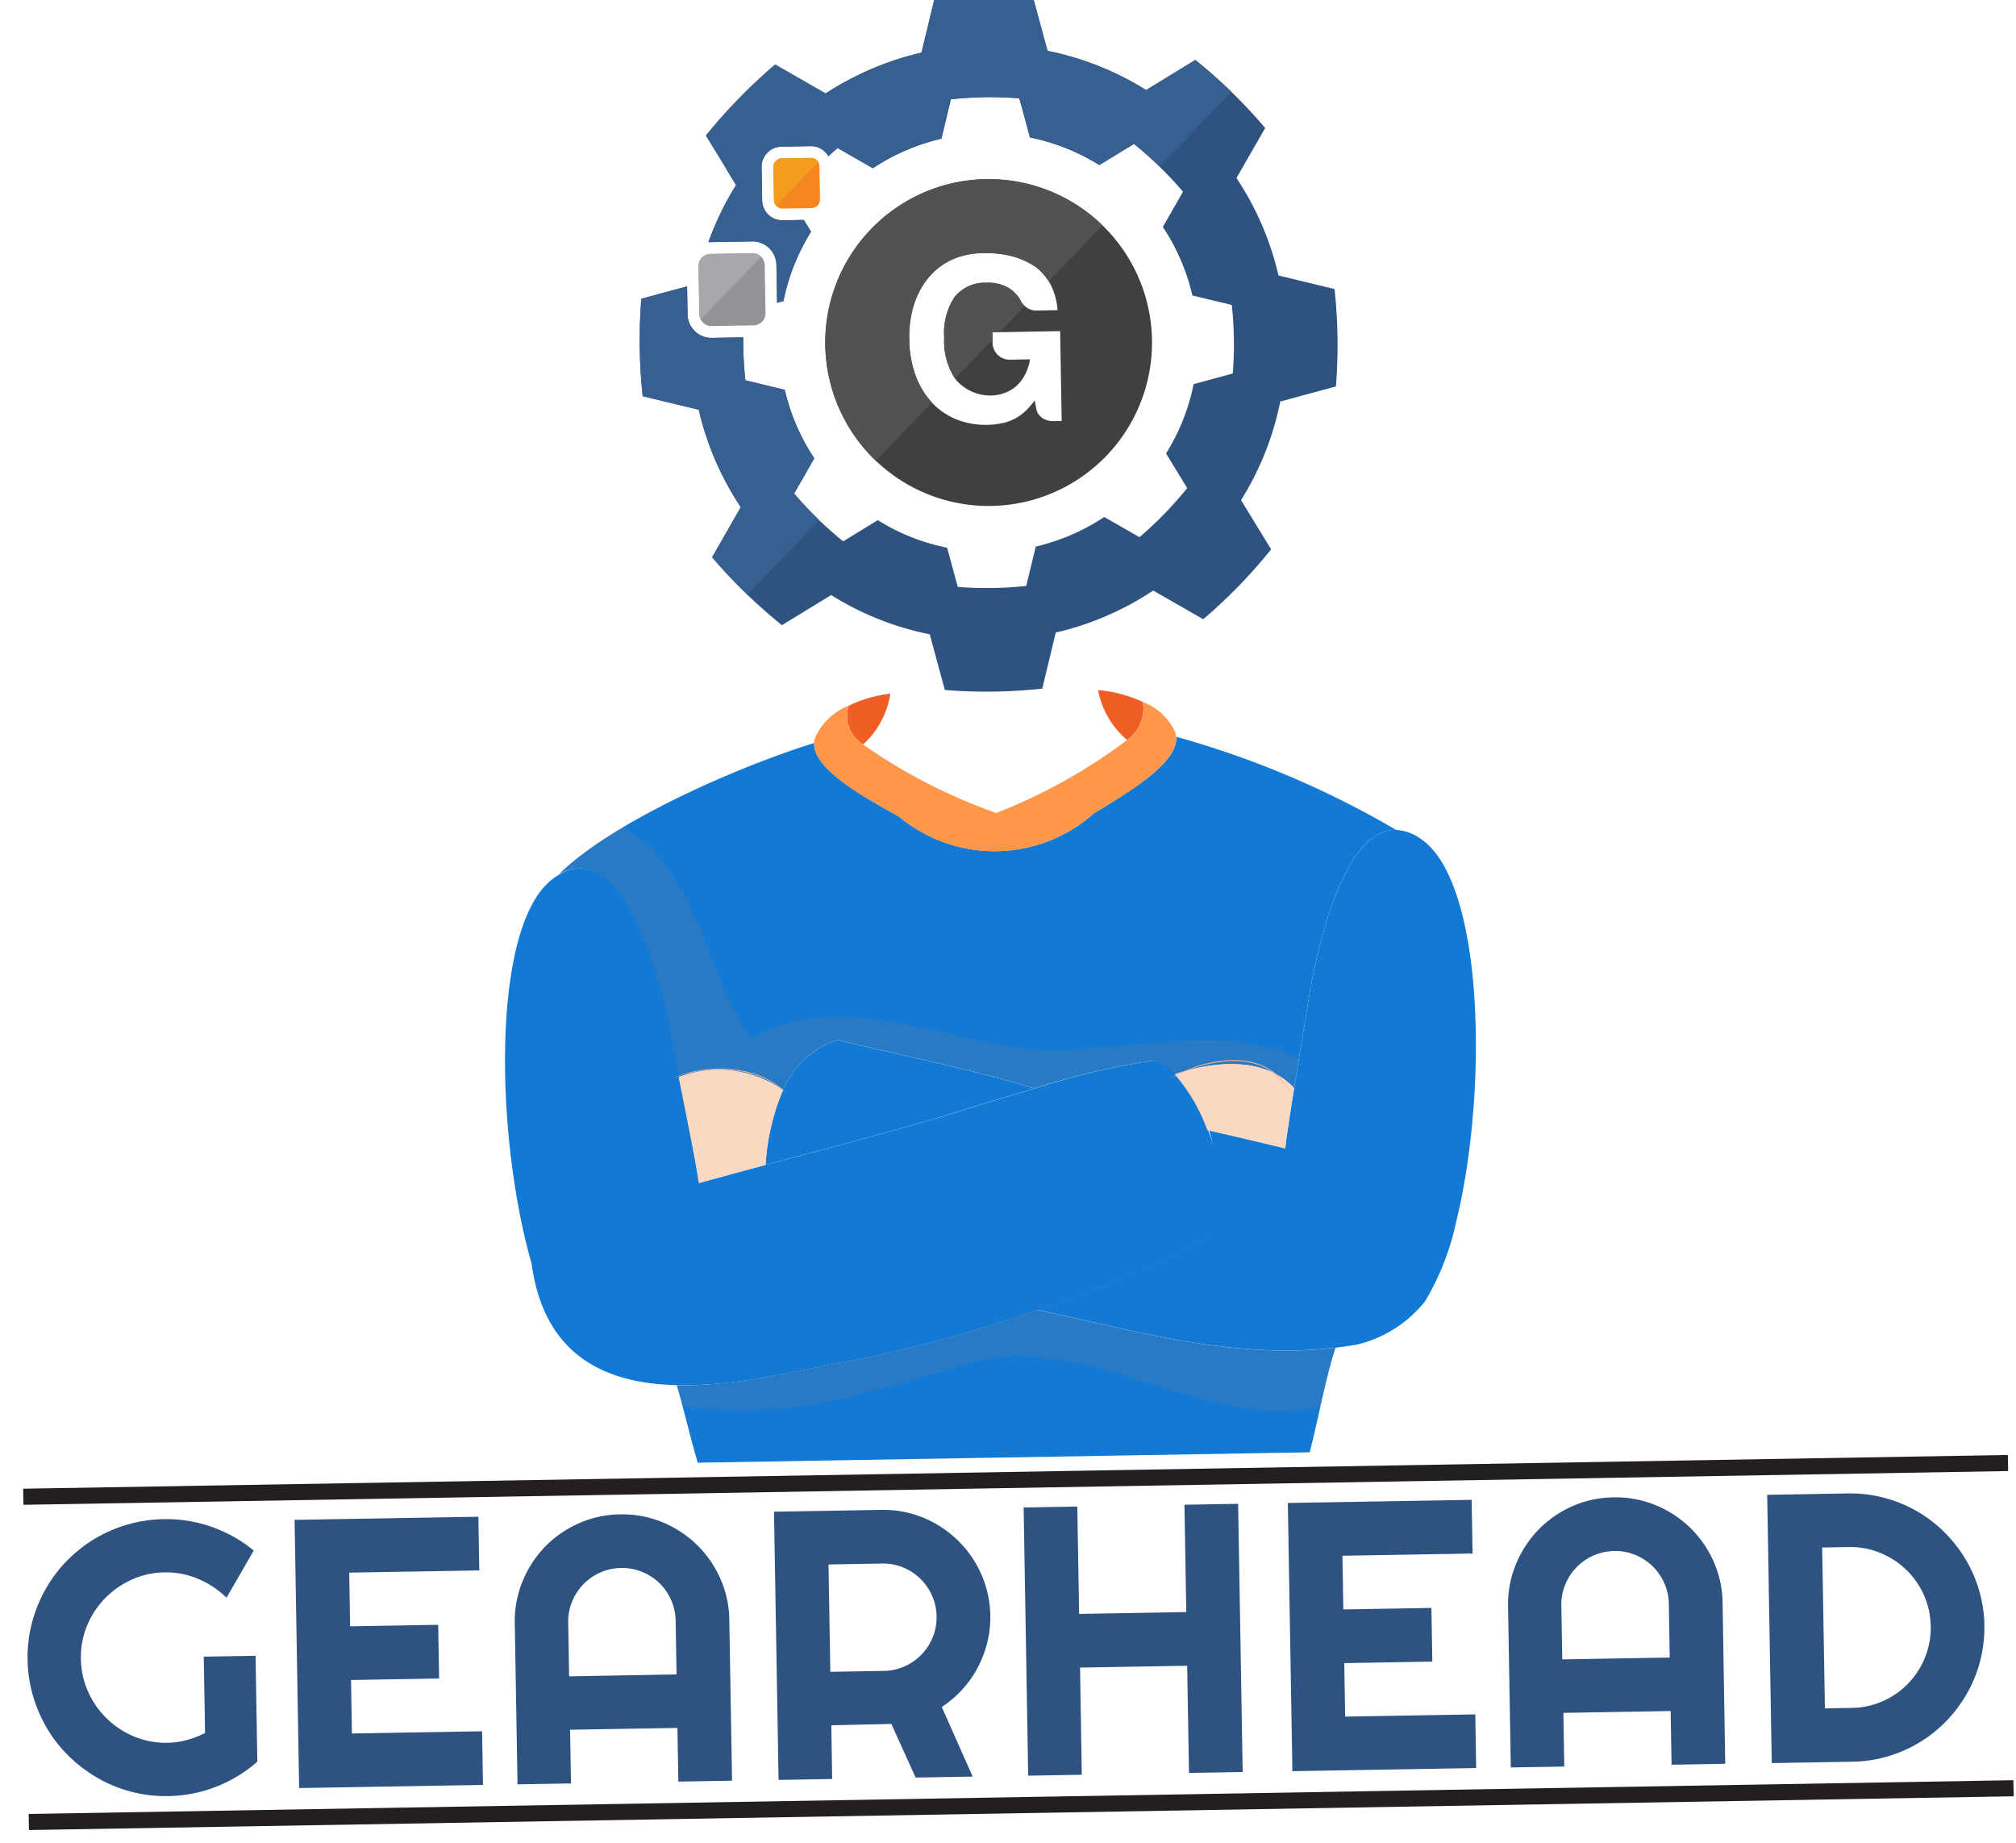<svg xmlns="http://www.w3.org/2000/svg" xmlns:xlink="http://www.w3.org/1999/xlink" width="125.342" height="114.541" viewBox="0 0 125.342 114.541">
  <defs>
    <clipPath id="clip-path">
      <path id="Path_25" data-name="Path 25" d="M0,0H10.242V6.34L3.675,4.718,0,6.34Z" transform="translate(0 0)" fill="#fff" stroke="#707070" stroke-width="1"/>
    </clipPath>
    <clipPath id="clip-path-2">
      <rect id="Rectangle_10" data-name="Rectangle 10" width="124.654" height="19.455" fill="#fff" stroke="#707070" stroke-width="1"/>
    </clipPath>
  </defs>
  <g id="Group_2" data-name="Group 2" transform="matrix(1, -0.017, 0.017, 1, 1670.976, 281.747)">
    <g id="Group_1" data-name="Group 1" transform="translate(-1667.442 -309.42)">
      <line id="Line_1" data-name="Line 1" x2="123.396" transform="translate(1.604 92.394)" stroke="#231f20" stroke-miterlimit="10" stroke-width="1"/>
      <line id="Line_2" data-name="Line 2" x2="123.396" transform="translate(1.604 112.611)" stroke="#231f20" stroke-miterlimit="10" stroke-width="1"/>
      <g id="gearhead-logo-04" transform="translate(32 0)">
        <g id="Layer_1" data-name="Layer 1" transform="translate(0 0)">
          <path id="Path_1" data-name="Path 1" d="M1434.749,1753.546c-3.379-.16-5.154,7.8-5.625,10.473-.244,1.405-.642,3.539-.986,5.463-1.706-1.913-4.756-1.841-7.4-.979a2.134,2.134,0,0,0-1.438-.875,47.009,47.009,0,0,0-7.306,1.6c-4.082-1.337-8.132-2.149-12.185-3.229a5.579,5.579,0,0,0-3.439,3.062,6.981,6.981,0,0,0-6.472-.907c-.178-.977-.341-1.887-.465-2.607-.523-2.959-2.642-12.382-6.76-10.13,3.208-3.083,10.8-6.353,16-7.891-.1,1.652,3.129,3.458,5.2,4.667a9.28,9.28,0,0,0,12.109,0c2.069-1.21,5.3-3.013,5.2-4.667A57.264,57.264,0,0,1,1434.749,1753.546Z" transform="translate(-1379.114 -1701.141)" fill="#127ad4"/>
          <path id="Path_2" data-name="Path 2" d="M1428.013,1889.883a15.614,15.614,0,0,0-6.845-.964c-2.329.052-4.644.3-6.97.407-6.561.292-13.354-4.467-19.687-1.092a.133.133,0,0,1-.157-.045c-2.76-4.2-3.05-10.448-7.637-13.179a21.121,21.121,0,0,0-4.067,2.876c4.117-2.253,6.237,7.171,6.76,10.13.125.72.287,1.63.466,2.607a6.982,6.982,0,0,1,6.473.907,5.579,5.579,0,0,1,3.438-3.062c4.052,1.08,8.1,1.892,12.184,3.229a47.039,47.039,0,0,1,7.307-1.605,2.131,2.131,0,0,1,1.438.875c2.647-.861,5.7-.934,7.4.98.107-.6.219-1.219.331-1.834A4.692,4.692,0,0,0,1428.013,1889.883Z" transform="translate(-1379.095 -1823.606)" fill="#fc7b3a" opacity="0.1"/>
          <g id="Group_59084" data-name="Group 59084" transform="translate(19.552 43.404)">
            <path id="Path_3" data-name="Path 3" d="M2241.382,1674.691c-.032.024-.062.048-.1.076a5.342,5.342,0,0,1-1.755-3.127,7.975,7.975,0,0,1,2.772.787A2.383,2.383,0,0,1,2241.382,1674.691Z" transform="translate(-2221.819 -1671.64)" fill="#ef5e25"/>
            <path id="Path_4" data-name="Path 4" d="M1844.177,1671.64a5.366,5.366,0,0,1-1.749,3.127c-.035-.025-.068-.052-.1-.076a2.071,2.071,0,0,1-.755-2.345A7.992,7.992,0,0,1,1844.177,1671.64Z" transform="translate(-1839.384 -1671.64)" fill="#ef5e25"/>
            <path id="Path_5" data-name="Path 5" d="M1811.808,1691.87c.1,1.652-3.132,3.458-5.2,4.667a9.28,9.28,0,0,1-12.109,0c-2.068-1.21-5.3-3.013-5.2-4.667a1.2,1.2,0,0,1,.054-.294,3.771,3.771,0,0,1,2.133-1.985,2.072,2.072,0,0,0,.755,2.345c.032.024.065.052.1.076a34.2,34.2,0,0,0,8.208,4.4,34.286,34.286,0,0,0,8.214-4.4l.1-.076a2.379,2.379,0,0,0,.921-2.264,3.623,3.623,0,0,1,1.971,1.9A1.263,1.263,0,0,1,1811.808,1691.87Z" transform="translate(-1789.299 -1688.884)" fill="#ff974a"/>
          </g>
          <path id="Path_6" data-name="Path 6" d="M1336.309,1962.755a64.932,64.932,0,0,1-11.183,4.527,83.856,83.856,0,0,1-11.556,2.964c-2.6.382-6.928,1.5-10.889,1.345-4.344-.165-8.248-1.851-8.949-7.7v-.006c-2.136-7.969-2.164-21.031,1.7-23.871a4.256,4.256,0,0,1,.46-.3c4.117-2.253,6.237,7.171,6.76,10.13.125.72.287,1.63.466,2.607.446,2.45.975,5.311,1.137,6.595,1.343-.349,2.737-.7,4.17-1.059,3.5-.872,7.233-1.781,11.01-2.818.687-.187,3.132-.92,5.777-1.643a47.016,47.016,0,0,1,7.306-1.6,2.128,2.128,0,0,1,1.438.875,11.077,11.077,0,0,1,1.967,3.5,14.9,14.9,0,0,1,.479,1.589c.095.46.193.964.268,1.468,0,.011,0,.018,0,.027C1336.9,1960.893,1336.949,1962.39,1336.309,1962.755Z" transform="translate(-1292.288 -1885.44)" fill="#127ad4"/>
          <path id="Path_7" data-name="Path 7" d="M2151.956,1924.833a16.2,16.2,0,0,1-2.019,4.913l0,0a7.683,7.683,0,0,1-4.3,2.621c-.439.067-.878.122-1.311.165-6.479.645-12.515-1.3-18.535-2.677a64.731,64.731,0,0,0,11.183-4.526c.639-.365.591-1.862.363-3.373,0-.008,0-.016,0-.027a14.11,14.11,0,0,0-.268-1.468c-.133-.63-.268-1.186-.358-1.557,1.57.39,3.135.78,4.7,1.189.1-.8.344-2.2.617-3.737.344-1.924.741-4.058.986-5.463.472-2.677,2.247-10.633,5.625-10.473h0a2.96,2.96,0,0,1,1.592.636C2154.083,1903.889,2154.065,1916.856,2151.956,1924.833Z" transform="translate(-2093 -1848.016)" fill="#127ad4"/>
          <path id="Path_8" data-name="Path 8" d="M1718.067,2220.349c-2.645.723-5.089,1.456-5.777,1.644-3.777,1.037-7.514,1.946-11.01,2.818a14.049,14.049,0,0,1,1.164-4.629,5.578,5.578,0,0,1,3.438-3.062C1709.935,2218.2,1713.985,2219.012,1718.067,2220.349Z" transform="translate(-1685.191 -2152.257)" fill="#127ad4"/>
          <path id="Path_9" data-name="Path 9" d="M2357.625,2267.469c-.273,1.538-.514,2.943-.617,3.737-1.565-.409-3.129-.8-4.7-1.189l-.122-.032a11.06,11.06,0,0,0-1.967-3.5C2352.869,2265.628,2355.92,2265.555,2357.625,2267.469Z" transform="translate(-2308.602 -2199.128)" fill="#fbd8c1"/>
          <path id="Path_10" data-name="Path 10" d="M1572.841,2262.008a14.093,14.093,0,0,0-1.164,4.629c-1.435.358-2.829.708-4.17,1.059-.162-1.284-.69-4.145-1.137-6.6A6.968,6.968,0,0,1,1572.841,2262.008Z" transform="translate(-1555.588 -2194.082)" fill="#fbd8c1"/>
          <path id="Path_11" data-name="Path 11" d="M1596.2,2651.4c-.7,2.042-1.1,4.245-1.714,6.468h-38.05c-.455-1.64-.791-3.272-1.22-4.835,3.961.149,8.286-.964,10.888-1.345a84.044,84.044,0,0,0,11.557-2.964C1583.687,2650.095,1589.723,2652.042,1596.2,2651.4Z" transform="translate(-1544.876 -2566.878)" fill="#127ad4"/>
          <path id="Path_12" data-name="Path 12" d="M1566.742,2653.749c2.03-.466,4.035-1.028,6.047-1.564a13.018,13.018,0,0,1,3.6-.637,26.218,26.218,0,0,1,7.4,1.606c3.342,1.063,7.865,2.854,11.471,1.839.3-1.233.6-2.439.992-3.6-6.479.645-12.515-1.3-18.536-2.677a83.844,83.844,0,0,1-11.557,2.964c-2.6.382-6.927,1.5-10.888,1.346.118.432.229.869.337,1.31A26.546,26.546,0,0,0,1566.742,2653.749Z" transform="translate(-1544.925 -2566.878)" fill="#fc7b3a" opacity="0.1"/>
          <path id="Path_13" data-name="Path 13" d="M1726.379,1416.58a1.894,1.894,0,0,1,.088.272,1.957,1.957,0,0,1,.092.27.567.567,0,0,1-.136-.255A.618.618,0,0,1,1726.379,1416.58Z" transform="translate(-1709.297 -1383.21)" fill="#ae7046"/>
          <path id="Path_14" data-name="Path 14" d="M1567.123,2260.9a.352.352,0,0,1-.057-.05l-.066-.062-.039-.04-.05-.043-.118-.1-.144-.114c-.1-.079-.228-.167-.369-.254a5.326,5.326,0,0,0-1.053-.494q-.326-.109-.662-.187c-.233-.052-.476-.1-.727-.126s-.5-.048-.737-.055-.47,0-.689.01a8.18,8.18,0,0,0-1.156.148,6.877,6.877,0,0,0-.761.2c-.089.027-.157.052-.2.068a.367.367,0,0,1-.072.021.375.375,0,0,1,.068-.032c.046-.018.112-.048.2-.079a5.9,5.9,0,0,1,.76-.219,7.8,7.8,0,0,1,1.162-.162c.221-.013.453-.018.693-.013a7.437,7.437,0,0,1,.742.055,7.166,7.166,0,0,1,.733.128,6.328,6.328,0,0,1,.667.193,5.086,5.086,0,0,1,1.057.511,4.385,4.385,0,0,1,.367.263l.142.118.113.107.048.046.039.042.062.067A.35.35,0,0,1,1567.123,2260.9Z" transform="translate(-1549.68 -2192.792)" fill="#f2ae8b"/>
          <path id="Path_15" data-name="Path 15" d="M2351.913,2261.709a.5.5,0,0,1-.045-.07l-.053-.088a1.2,1.2,0,0,0-.071-.118c-.032-.042-.061-.091-.1-.143l-.027-.039-.031-.04-.065-.084c-.023-.029-.046-.06-.071-.09l-.081-.089-.086-.095-.1-.093a3.374,3.374,0,0,0-.475-.37,3.834,3.834,0,0,0-.619-.31,4.518,4.518,0,0,0-.736-.206,5.362,5.362,0,0,0-.817-.081,6.086,6.086,0,0,0-.823.033c-.133.012-.262.032-.388.05-.064.01-.125.022-.187.032l-.092.017-.09.019c-.241.046-.465.107-.675.165-.1.032-.205.061-.3.093s-.189.062-.276.094c-.348.126-.624.245-.812.333-.095.042-.167.079-.216.1a.5.5,0,0,1-.079.033.426.426,0,0,1,.072-.043c.048-.026.118-.067.211-.113a8.084,8.084,0,0,1,.808-.352c.087-.034.18-.064.276-.1s.2-.063.3-.1c.211-.06.436-.123.678-.171l.091-.02.093-.017.189-.033c.127-.019.258-.039.393-.051a6.2,6.2,0,0,1,.83-.035,5.387,5.387,0,0,1,.826.084,4.49,4.49,0,0,1,.746.212,3.806,3.806,0,0,1,.625.319,3.247,3.247,0,0,1,.477.381l.1.1.086.1.081.092c.025.03.047.062.069.092l.065.086.03.039.026.041.093.147c.029.043.048.086.067.121l.046.09A.433.433,0,0,1,2351.913,2261.709Z" transform="translate(-2303.203 -2193.193)" fill="#f2ae8b"/>
          <g id="Group_59043" data-name="Group 59043" transform="translate(9.135)">
            <path id="Path_18" data-name="Path 18" d="M1827.837,861.45a10.156,10.156,0,1,1-10.157,10.156,10.155,10.155,0,0,1,10.157-10.156Zm-4.931,9.943a6.732,6.732,0,0,0,.327,2.11,5.037,5.037,0,0,0,.94,1.688,4.3,4.3,0,0,0,1.5,1.121,4.86,4.86,0,0,0,1.995.405,4.644,4.644,0,0,0,.989-.1,3.012,3.012,0,0,0,.781-.281,3.124,3.124,0,0,0,.637-.457,5.238,5.238,0,0,0,.56-.626l.091.5a.786.786,0,0,0,.178.419,1.038,1.038,0,0,0,.375.284,1.212,1.212,0,0,0,.483.1h.531v-5.583h-4.213v.654a1.082,1.082,0,0,0,.145.54,1.04,1.04,0,0,0,.38.38,1.07,1.07,0,0,0,.54.145h1.246a3.039,3.039,0,0,1-.433,1.125,2.281,2.281,0,0,1-.831.787,2.536,2.536,0,0,1-1.231.293,2.793,2.793,0,0,1-2.129-1.011,4.142,4.142,0,0,1-.687-2.609,4.046,4.046,0,0,1,.693-2.546,2.435,2.435,0,0,1,2.016-.846,2.516,2.516,0,0,1,1.286.309,2.134,2.134,0,0,1,.843.938,1.333,1.333,0,0,0,.414.4,1.008,1.008,0,0,0,.511.134h1.309a4.125,4.125,0,0,0-.385-1.554,3.359,3.359,0,0,0-.924-1.153,4.845,4.845,0,0,0-1.431-.684,6.016,6.016,0,0,0-1.686-.228,4.835,4.835,0,0,0-1.68.216,4.118,4.118,0,0,0-1.352.73,4.411,4.411,0,0,0-.993,1.159,5.474,5.474,0,0,0-.606,1.495,6.96,6.96,0,0,0-.191,1.742Z" transform="translate(-1806.146 -849.918)" fill="#404041" fill-rule="evenodd"/>
            <path id="Path_19" data-name="Path 19" d="M1827.846,861.45a10.119,10.119,0,0,1,7.2,2.994l-3.406,3.419a3.342,3.342,0,0,0-.784-.9,4.845,4.845,0,0,0-1.431-.685,6.02,6.02,0,0,0-1.687-.228,4.839,4.839,0,0,0-1.68.216,4.116,4.116,0,0,0-1.352.73,4.425,4.425,0,0,0-.994,1.159,5.48,5.48,0,0,0-.606,1.495,6.97,6.97,0,0,0-.191,1.741,6.739,6.739,0,0,0,.328,2.11,5.038,5.038,0,0,0,.94,1.688l.073.083-3.546,3.559a10.156,10.156,0,0,1,7.136-17.383Zm2.282,7.929-1.6,1.6h-.442v.445l-2.372,2.382a4.265,4.265,0,0,1-.624-2.523,4.059,4.059,0,0,1,.693-2.546,2.432,2.432,0,0,1,2.016-.846,2.518,2.518,0,0,1,1.286.309,2.138,2.138,0,0,1,.843.938,1.438,1.438,0,0,0,.2.236Z" transform="translate(-1806.156 -849.918)" fill="#515254" fill-rule="evenodd"/>
            <g id="Group_26" data-name="Group 26">
              <path id="Path_16" data-name="Path 16" d="M1550.148,571.944a18.421,18.421,0,0,1,6.087,2.541l3.091-1.817a32.4,32.4,0,0,1,4.269,4.3l-1.837,3.081a18.372,18.372,0,0,1,2.509,6.1l3.469.9a32.5,32.5,0,0,1-.017,6.055l-3.475.879a18.365,18.365,0,0,1-2.542,6.086l1.818,3.091a32.356,32.356,0,0,1-4.294,4.27l-3.08-1.836a18.384,18.384,0,0,1-6.1,2.508l-.9,3.471a32.5,32.5,0,0,1-6.055-.017l-.88-3.478a18.356,18.356,0,0,1-6.086-2.543l-3.091,1.819a32.474,32.474,0,0,1-4.269-4.293l1.835-3.082a18.357,18.357,0,0,1-2.509-6.1l-3.47-.9a32.378,32.378,0,0,1,.018-6.055l2.856-.723v1.712a1.485,1.485,0,0,0,1.45,1.515h1.986a23.035,23.035,0,0,0,.086,2.671l2.439.633a12.911,12.911,0,0,0,1.764,4.29l-1.291,2.167a22.991,22.991,0,0,0,3,3.02l2.174-1.279a12.907,12.907,0,0,0,4.28,1.787l.619,2.445a22.861,22.861,0,0,0,4.259.012l.632-2.439a12.93,12.93,0,0,0,4.288-1.763l2.168,1.291a22.816,22.816,0,0,0,3.018-3l-1.278-2.173a12.951,12.951,0,0,0,1.789-4.281l2.444-.618a22.96,22.96,0,0,0,.012-4.259l-2.441-.632a12.919,12.919,0,0,0-1.764-4.291l1.291-2.167a22.827,22.827,0,0,0-3-3.02l-2.175,1.279a12.936,12.936,0,0,0-4.279-1.788l-.619-2.445a22.823,22.823,0,0,0-4.257-.012l-.632,2.439a12.95,12.95,0,0,0-4.291,1.764L1537,577.76q-.3.246-.587.5a1.22,1.22,0,0,0-1.068-.643h-1.86a1.256,1.256,0,0,0-1.232,1.276v2.026a1.256,1.256,0,0,0,1.232,1.276h1.338l.436.741a12.916,12.916,0,0,0-1.788,4.281l-.4.1v-2.327a1.486,1.486,0,0,0-1.451-1.515h-2.752a18.428,18.428,0,0,1,1.784-3.524l-.584-.993h.576a1.985,1.985,0,0,0,1.925-2.032v-3.859q.275-.24.562-.472l3.081,1.836a18.367,18.367,0,0,1,6.1-2.508l.9-3.471a32.52,32.52,0,0,1,6.055.018l.88,3.475Z" transform="translate(-1524.49 -568.322)" fill="#2e5380" fill-rule="evenodd"/>
              <path id="Path_20" data-name="Path 20" d="M1742.909,826.374h-1.86a.524.524,0,0,1-.5-.544V823.8a.524.524,0,0,1,.5-.544h1.86a.524.524,0,0,1,.5.544v2.026A.524.524,0,0,1,1742.909,826.374Z" transform="translate(-1732.051 -813.231)" fill="#f5851f" fill-rule="evenodd"/>
              <path id="Path_21" data-name="Path 21" d="M1740.68,826.2a.57.57,0,0,1-.13-.366V823.8a.524.524,0,0,1,.5-.544h1.86a.494.494,0,0,1,.433.275l-2.661,2.662Z" transform="translate(-1732.051 -813.231)" fill="#f59b1d" fill-rule="evenodd"/>
              <path id="Path_22" data-name="Path 22" d="M1622.936,976.672h-2.678a.755.755,0,0,1-.718-.782v-2.917a.754.754,0,0,1,.718-.782h2.678a.757.757,0,0,1,.718.782v2.917A.753.753,0,0,1,1622.936,976.672Z" transform="translate(-1615.801 -956.302)" fill="#929497" fill-rule="evenodd"/>
              <path id="Path_23" data-name="Path 23" d="M1619.615,976.235a.823.823,0,0,1-.074-.346v-2.916a.754.754,0,0,1,.718-.782h2.678a.688.688,0,0,1,.5.223Z" transform="translate(-1615.801 -956.302)" fill="#a6a8ab" fill-rule="evenodd"/>
              <g id="Group_59083" data-name="Group 59083" transform="translate(0 0)">
                <path id="Path_17" data-name="Path 17" d="M1550.148,571.944a18.421,18.421,0,0,1,6.087,2.541l3.091-1.817q1.16.962,2.205,2.017l-4.543,4.56q-.742-.747-1.563-1.431l-2.175,1.279a12.935,12.935,0,0,0-4.28-1.788l-.621-2.446a22.823,22.823,0,0,0-4.257-.012l-.632,2.439a12.95,12.95,0,0,0-4.291,1.764L1537,577.76q-.3.246-.587.5a1.22,1.22,0,0,0-1.068-.643h-1.86a1.256,1.256,0,0,0-1.232,1.276v2.026a1.256,1.256,0,0,0,1.232,1.276h1.338l.436.741a12.916,12.916,0,0,0-1.788,4.281l-.4.1v-2.327a1.486,1.486,0,0,0-1.451-1.515h-2.752a18.428,18.428,0,0,1,1.784-3.524l-.584-.993h.576a1.985,1.985,0,0,0,1.925-2.032v-3.859q.275-.24.562-.472l3.081,1.836a18.367,18.367,0,0,1,6.1-2.508l.9-3.471a32.52,32.52,0,0,1,6.055.018l.88,3.475Zm-14.693,28.915-4.543,4.56q-1.124-1.12-2.147-2.36l1.836-3.082a18.36,18.36,0,0,1-2.509-6.1l-3.469-.9a32.378,32.378,0,0,1,.018-6.055l2.856-.723v1.712a1.485,1.485,0,0,0,1.45,1.515h1.986a23.035,23.035,0,0,0,.086,2.671l2.439.633a12.911,12.911,0,0,0,1.764,4.29l-1.291,2.167q.719.874,1.523,1.672Z" transform="translate(-1524.49 -568.322)" fill="#375f90" fill-rule="evenodd"/>
                <g id="Mask_Group_1" data-name="Mask Group 1" transform="translate(1.99 8.742) rotate(-45)" clip-path="url(#clip-path)">
                  <path id="Path_24" data-name="Path 24" d="M25.984,3.674a20.174,20.174,0,0,1,6.164,2.573l3.13-1.84q1.175.974,2.233,2.042l-4.6,4.618q-.751-.757-1.582-1.449l-2.2,1.3A13.1,13.1,0,0,0,24.792,9.1l-.629-2.477a23.113,23.113,0,0,0-4.311-.012l-.64,2.47a13.116,13.116,0,0,0-4.346,1.787L12.671,9.563q-.3.249-.595.507A1.235,1.235,0,0,0,11,9.419H9.111a1.272,1.272,0,0,0-1.247,1.292v2.052a1.272,1.272,0,0,0,1.247,1.292h1.355l.442.75A13.077,13.077,0,0,0,9.1,19.141l-.4.1V16.887a1.5,1.5,0,0,0-1.469-1.534H4.437a18.654,18.654,0,0,1,1.806-3.569l-.592-1.006h.583a2.01,2.01,0,0,0,1.95-2.058V4.813q.279-.243.569-.478l3.12,1.859a18.383,18.383,0,0,1,6.132-2.549L18.916.13a33.431,33.431,0,0,1,6.178.027l.891,3.519ZM11.1,32.955,6.5,37.573q-1.139-1.134-2.174-2.39l1.859-3.121a18.6,18.6,0,0,1-2.541-6.175L.135,24.971a32.788,32.788,0,0,1,.018-6.132l2.892-.732V19.84a1.5,1.5,0,0,0,1.469,1.534H6.525a23.335,23.335,0,0,0,.087,2.705l2.47.641a13.072,13.072,0,0,0,1.787,4.345L9.562,31.26A22.82,22.82,0,0,0,11.1,32.953Z" transform="translate(-17.109 1.369)" fill="#375f90" fill-rule="evenodd"/>
                </g>
              </g>
            </g>
          </g>
        </g>
      </g>
      <g id="Mask_Group_3" data-name="Mask Group 3" transform="translate(0 92.415)" clip-path="url(#clip-path-2)">
        <path id="Path_26" data-name="Path 26" d="M15.89-30.141A8.556,8.556,0,0,1,13.3-28.624a8.51,8.51,0,0,1-2.976.529A8.421,8.421,0,0,1,8.037-28.4a8.541,8.541,0,0,1-2.052-.872,8.892,8.892,0,0,1-1.744-1.349,8.4,8.4,0,0,1-1.349-1.744,8.769,8.769,0,0,1-.866-2.064,8.484,8.484,0,0,1-.308-2.29A8.358,8.358,0,0,1,2.027-39a8.822,8.822,0,0,1,.866-2.052A8.4,8.4,0,0,1,4.242-42.8a8.718,8.718,0,0,1,1.744-1.343A8.684,8.684,0,0,1,8.037-45a8.421,8.421,0,0,1,2.284-.308,8.51,8.51,0,0,1,2.976.529,8.556,8.556,0,0,1,2.593,1.517L14.147-40.36a5.6,5.6,0,0,0-1.744-1.2A5.1,5.1,0,0,0,10.322-42a5.074,5.074,0,0,0-2.052.419,5.464,5.464,0,0,0-1.68,1.134,5.343,5.343,0,0,0-1.139,1.674,5.074,5.074,0,0,0-.419,2.052,5.144,5.144,0,0,0,.419,2.069A5.4,5.4,0,0,0,6.59-32.966a5.413,5.413,0,0,0,1.68,1.139,5.074,5.074,0,0,0,2.052.419,4.922,4.922,0,0,0,1.221-.151,5.614,5.614,0,0,0,1.128-.419v-4.743h3.22Zm14,1.686H18.46V-45.126H29.888v3.337H21.8v3.337h5.476v3.337H21.8v3.325h8.091Zm12.149-6.662v-3.337a3.256,3.256,0,0,0-.262-1.3,3.359,3.359,0,0,0-.715-1.064A3.359,3.359,0,0,0,40-41.528a3.256,3.256,0,0,0-1.3-.262,3.256,3.256,0,0,0-1.3.262,3.359,3.359,0,0,0-1.064.715,3.359,3.359,0,0,0-.715,1.064,3.256,3.256,0,0,0-.262,1.3v3.337Zm3.337,6.662H42.037v-3.337H35.363v3.337H32.038v-10a6.5,6.5,0,0,1,.523-2.6,6.786,6.786,0,0,1,1.424-2.122A6.667,6.667,0,0,1,36.1-44.6a6.5,6.5,0,0,1,2.6-.523,6.5,6.5,0,0,1,2.6.523,6.737,6.737,0,0,1,2.122,1.43,6.737,6.737,0,0,1,1.43,2.122,6.5,6.5,0,0,1,.523,2.6ZM51.6-41.79v6.673h3.337a3.214,3.214,0,0,0,1.29-.262,3.377,3.377,0,0,0,1.058-.715A3.359,3.359,0,0,0,58-37.157a3.256,3.256,0,0,0,.262-1.3A3.256,3.256,0,0,0,58-39.75a3.359,3.359,0,0,0-.715-1.064,3.377,3.377,0,0,0-1.058-.715,3.214,3.214,0,0,0-1.29-.262Zm0,13.335H48.268V-45.126h6.673a6.505,6.505,0,0,1,1.767.238,6.632,6.632,0,0,1,1.587.674,6.766,6.766,0,0,1,1.349,1.046,6.693,6.693,0,0,1,1.046,1.354,6.742,6.742,0,0,1,.674,1.593,6.505,6.505,0,0,1,.238,1.767,6.524,6.524,0,0,1-.215,1.674,6.851,6.851,0,0,1-.616,1.546,6.527,6.527,0,0,1-.982,1.349,6.651,6.651,0,0,1-1.3,1.07l1.848,4.36H56.79l-1.453-3.36-3.732.023Zm15.52,0H63.788V-45.126h3.337v6.673h6.662v-6.673h3.337v16.671H73.786v-6.662H67.125Zm24.519,0H80.215V-45.126H91.643v3.337H83.552v3.337h5.476v3.337H83.552v3.325h8.091Zm12.149-6.662v-3.337a3.256,3.256,0,0,0-.262-1.3,3.359,3.359,0,0,0-.715-1.064,3.359,3.359,0,0,0-1.064-.715,3.256,3.256,0,0,0-1.3-.262,3.256,3.256,0,0,0-1.3.262,3.36,3.36,0,0,0-1.064.715,3.359,3.359,0,0,0-.715,1.064,3.256,3.256,0,0,0-.262,1.3v3.337Zm3.337,6.662h-3.337v-3.337H97.119v3.337H93.794v-10a6.5,6.5,0,0,1,.523-2.6,6.786,6.786,0,0,1,1.424-2.122,6.667,6.667,0,0,1,2.116-1.43,6.5,6.5,0,0,1,2.6-.523,6.5,6.5,0,0,1,2.6.523,6.737,6.737,0,0,1,2.122,1.43,6.736,6.736,0,0,1,1.43,2.122,6.5,6.5,0,0,1,.523,2.6Zm16.253-8.336a8.211,8.211,0,0,1-.3,2.215,8.227,8.227,0,0,1-.843,1.988,8.591,8.591,0,0,1-1.3,1.686,8.256,8.256,0,0,1-1.686,1.308,8.334,8.334,0,0,1-1.994.843,8.211,8.211,0,0,1-2.215.3h-5.022V-45.126h5.022a8.211,8.211,0,0,1,2.215.3,8.334,8.334,0,0,1,1.994.843,8.256,8.256,0,0,1,1.686,1.308,8.591,8.591,0,0,1,1.3,1.686,8.228,8.228,0,0,1,.843,1.988A8.211,8.211,0,0,1,123.381-36.791Zm-3.337,0a4.867,4.867,0,0,0-.389-1.941,5.025,5.025,0,0,0-1.07-1.587,5.089,5.089,0,0,0-1.593-1.075,4.847,4.847,0,0,0-1.947-.4h-1.662v10h1.662a4.909,4.909,0,0,0,1.947-.389,5.008,5.008,0,0,0,1.593-1.07,5.008,5.008,0,0,0,1.07-1.593A4.909,4.909,0,0,0,120.045-36.791Z" transform="translate(-0.019 46.827)" fill="#2e5380"/>
      </g>
    </g>
  </g>
</svg>
